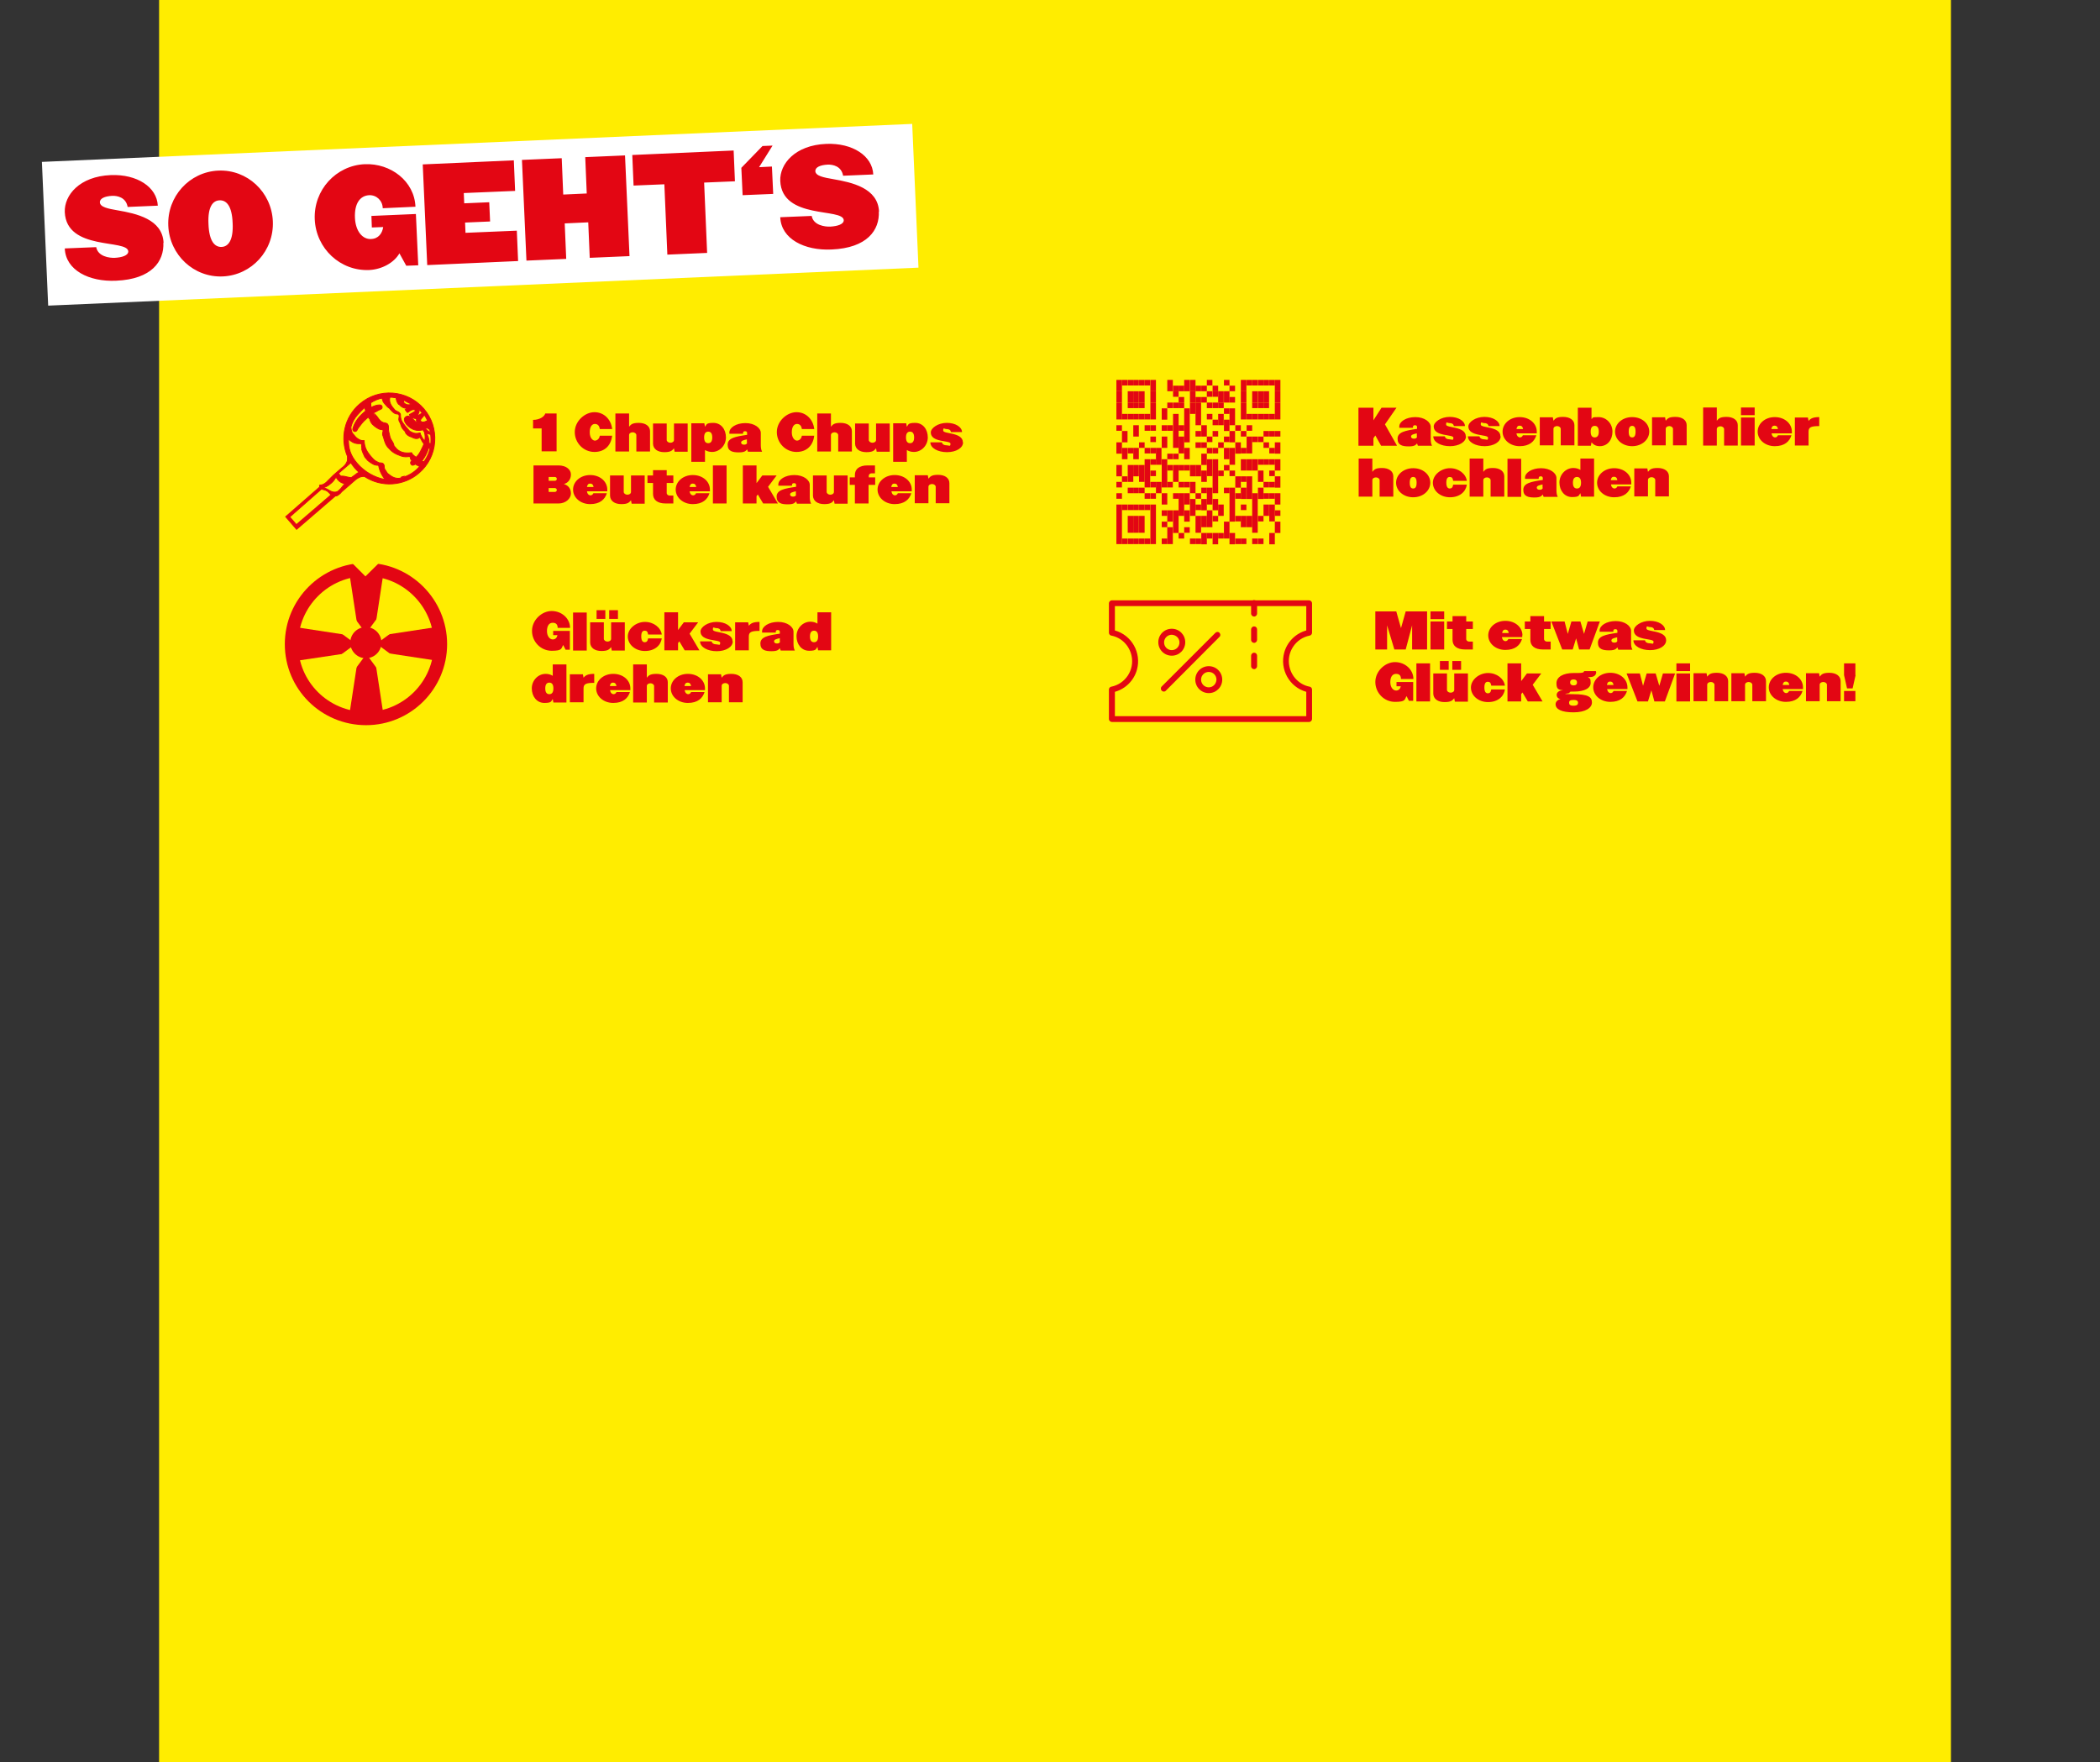 <?xml version="1.0" encoding="UTF-8"?>
<svg id="Ebene_1" xmlns="http://www.w3.org/2000/svg" xmlns:xlink="http://www.w3.org/1999/xlink" version="1.1" viewBox="0 0 982.1 824.2">
  <rect x="0" y="0" width="982.1" height="824.2" fill="#333333" stroke="none"/>
  <!-- Generator: Adobe Illustrator 29.4.0, SVG Export Plug-In . SVG Version: 2.1.0 Build 152)  -->
  <defs>
    <style>
      .st0, .st1, .st2 {
        fill: none;
      }

      .st1 {
        stroke-width: .4px;
      }

      .st1, .st2 {
        stroke: #e30613;
        stroke-miterlimit: 10;
      }

      .st3 {
        fill: #fff;
      }

      .st4 {
        fill: #ffed00;
      }

      .st5 {
        fill: #e30613;
      }

      .st2 {
        stroke-width: 6.2px;
      }

      .st6 {
        clip-path: url(#clippath);
      }
    </style>
    <clipPath id="clippath">
      <rect class="st0" x="131.2" y="179" width="74.9" height="70.6"/>
    </clipPath>
  </defs>
  <rect class="st4" x="74.4" y="-1.2" width="838" height="826.8"/>
  <rect class="st5" x="522.1" y="177.7" width="2.6" height="5.3"/>
  <rect class="st5" x="522.1" y="183" width="2.6" height="5.3"/>
  <rect class="st5" x="522.1" y="188.3" width="2.6" height="7.9"/>
  <rect class="st5" x="522.1" y="198.9" width="2.6" height="2.6"/>
  <rect class="st5" x="522.1" y="206.9" width="2.6" height="5.3"/>
  <rect class="st5" x="522.1" y="217.5" width="2.6" height="5.3"/>
  <rect class="st5" x="522.1" y="225.4" width="2.6" height="2.6"/>
  <rect class="st5" x="522.1" y="230.7" width="2.6" height="2.6"/>
  <rect class="st5" x="522.1" y="236" width="2.6" height="18.5"/>
  <rect class="st5" x="524.7" y="177.7" width="2.6" height="2.6"/>
  <rect class="st5" x="524.7" y="193.6" width="2.6" height="2.6"/>
  <rect class="st5" x="524.7" y="201.6" width="2.6" height="5.3"/>
  <rect class="st5" x="524.7" y="209.5" width="2.6" height="5.3"/>
  <rect class="st5" x="524.7" y="222.8" width="2.6" height="2.6"/>
  <rect class="st5" x="524.7" y="236" width="2.6" height="2.6"/>
  <rect class="st5" x="524.7" y="251.9" width="2.6" height="2.6"/>
  <rect class="st5" x="527.4" y="177.7" width="2.6" height="2.6"/>
  <rect class="st5" x="527.4" y="183" width="2.6" height="5.3"/>
  <rect class="st5" x="527.4" y="188.3" width="2.6" height="2.6"/>
  <rect class="st5" x="527.4" y="193.6" width="2.6" height="2.6"/>
  <rect class="st5" x="527.4" y="209.5" width="2.6" height="2.6"/>
  <rect class="st5" x="527.4" y="217.5" width="2.6" height="7.9"/>
  <rect class="st5" x="527.4" y="228.1" width="2.6" height="2.6"/>
  <rect class="st5" x="527.4" y="236" width="2.6" height="2.6"/>
  <rect class="st5" x="527.4" y="241.3" width="2.6" height="7.9"/>
  <rect class="st5" x="527.4" y="251.9" width="2.6" height="2.6"/>
  <rect class="st5" x="530" y="177.7" width="2.6" height="2.6"/>
  <rect class="st5" x="530" y="183" width="2.6" height="5.3"/>
  <rect class="st5" x="530" y="188.3" width="2.6" height="2.6"/>
  <rect class="st5" x="530" y="193.6" width="2.6" height="2.6"/>
  <rect class="st5" x="530" y="198.9" width="2.6" height="5.3"/>
  <rect class="st5" x="530" y="209.5" width="2.6" height="5.3"/>
  <rect class="st5" x="530" y="217.5" width="2.6" height="5.3"/>
  <rect class="st5" x="530" y="228.1" width="2.6" height="2.6"/>
  <rect class="st5" x="530" y="236" width="2.6" height="2.6"/>
  <rect class="st5" x="530" y="241.3" width="2.6" height="7.9"/>
  <rect class="st5" x="530" y="251.9" width="2.6" height="2.6"/>
  <rect class="st5" x="532.7" y="177.7" width="2.6" height="2.6"/>
  <rect class="st5" x="532.7" y="183" width="2.6" height="5.3"/>
  <rect class="st5" x="532.7" y="188.3" width="2.6" height="2.6"/>
  <rect class="st5" x="532.7" y="193.6" width="2.6" height="2.6"/>
  <rect class="st5" x="532.7" y="206.9" width="2.6" height="2.6"/>
  <rect class="st5" x="532.7" y="217.5" width="2.6" height="7.9"/>
  <rect class="st5" x="532.7" y="228.1" width="2.6" height="2.6"/>
  <rect class="st5" x="532.7" y="236" width="2.6" height="2.6"/>
  <rect class="st5" x="532.7" y="241.3" width="2.6" height="7.9"/>
  <rect class="st5" x="532.7" y="251.9" width="2.6" height="2.6"/>
  <rect class="st5" x="535.3" y="177.7" width="2.6" height="2.6"/>
  <rect class="st5" x="535.3" y="193.6" width="2.6" height="2.6"/>
  <rect class="st5" x="535.3" y="198.9" width="2.6" height="2.6"/>
  <rect class="st5" x="535.3" y="209.5" width="2.6" height="2.6"/>
  <rect class="st5" x="535.3" y="214.8" width="2.6" height="13.2"/>
  <rect class="st5" x="535.3" y="230.7" width="2.6" height="2.6"/>
  <rect class="st5" x="535.3" y="236" width="2.6" height="2.6"/>
  <rect class="st5" x="535.3" y="251.9" width="2.6" height="2.6"/>
  <rect class="st5" x="538" y="177.7" width="2.6" height="5.3"/>
  <rect class="st5" x="538" y="183" width="2.6" height="5.3"/>
  <rect class="st5" x="538" y="188.3" width="2.6" height="7.9"/>
  <rect class="st5" x="538" y="198.9" width="2.6" height="2.6"/>
  <rect class="st5" x="538" y="204.2" width="2.6" height="2.6"/>
  <rect class="st5" x="538" y="209.5" width="2.6" height="2.6"/>
  <rect class="st5" x="538" y="214.8" width="2.6" height="2.6"/>
  <rect class="st5" x="538" y="220.1" width="2.6" height="2.6"/>
  <rect class="st5" x="538" y="225.4" width="2.6" height="2.6"/>
  <rect class="st5" x="538" y="230.7" width="2.6" height="2.6"/>
  <rect class="st5" x="538" y="236" width="2.6" height="18.5"/>
  <rect class="st5" x="540.6" y="209.5" width="2.6" height="7.9"/>
  <rect class="st5" x="540.6" y="225.4" width="2.6" height="5.3"/>
  <rect class="st5" x="543.3" y="191" width="2.6" height="5.3"/>
  <rect class="st5" x="543.3" y="198.9" width="2.6" height="2.6"/>
  <rect class="st5" x="543.3" y="204.2" width="2.6" height="5.3"/>
  <rect class="st5" x="543.3" y="214.8" width="2.6" height="13.2"/>
  <rect class="st5" x="543.3" y="230.7" width="2.6" height="5.3"/>
  <rect class="st5" x="543.3" y="238.7" width="2.6" height="2.6"/>
  <rect class="st5" x="543.3" y="244" width="2.6" height="2.6"/>
  <rect class="st5" x="543.3" y="251.9" width="2.6" height="2.6"/>
  <rect class="st5" x="545.9" y="177.7" width="2.6" height="5.3"/>
  <rect class="st5" x="545.9" y="188.3" width="2.6" height="2.6"/>
  <rect class="st5" x="545.9" y="198.9" width="2.6" height="2.6"/>
  <rect class="st5" x="545.9" y="212.2" width="2.6" height="2.6"/>
  <rect class="st5" x="545.9" y="217.5" width="2.6" height="2.6"/>
  <rect class="st5" x="545.9" y="225.4" width="2.6" height="2.6"/>
  <rect class="st5" x="545.9" y="238.7" width="2.6" height="5.3"/>
  <rect class="st5" x="545.9" y="246.6" width="2.6" height="7.9"/>
  <rect class="st5" x="548.6" y="180.4" width="2.6" height="2.6"/>
  <rect class="st5" x="548.6" y="183" width="2.6" height="2.6"/>
  <rect class="st5" x="548.6" y="188.3" width="2.6" height="2.6"/>
  <rect class="st5" x="548.6" y="193.6" width="2.6" height="15.9"/>
  <rect class="st5" x="548.6" y="212.2" width="2.6" height="2.6"/>
  <rect class="st5" x="548.6" y="217.5" width="2.6" height="7.9"/>
  <rect class="st5" x="548.6" y="230.7" width="2.6" height="2.6"/>
  <rect class="st5" x="548.6" y="238.7" width="2.6" height="10.6"/>
  <rect class="st5" x="551.2" y="180.4" width="2.6" height="2.6"/>
  <rect class="st5" x="551.2" y="185.7" width="2.6" height="2.6"/>
  <rect class="st5" x="551.2" y="188.3" width="2.6" height="2.6"/>
  <rect class="st5" x="551.2" y="198.9" width="2.6" height="2.6"/>
  <rect class="st5" x="551.2" y="204.2" width="2.6" height="7.9"/>
  <rect class="st5" x="551.2" y="217.5" width="2.6" height="2.6"/>
  <rect class="st5" x="551.2" y="225.4" width="2.6" height="2.6"/>
  <rect class="st5" x="551.2" y="230.7" width="2.6" height="10.6"/>
  <rect class="st5" x="551.2" y="249.3" width="2.6" height="2.6"/>
  <rect class="st5" x="553.8" y="177.7" width="2.6" height="5.3"/>
  <rect class="st5" x="553.8" y="191" width="2.6" height="15.9"/>
  <rect class="st5" x="553.8" y="209.5" width="2.6" height="5.3"/>
  <rect class="st5" x="553.8" y="217.5" width="2.6" height="2.6"/>
  <rect class="st5" x="553.8" y="225.4" width="2.6" height="2.6"/>
  <rect class="st5" x="553.8" y="230.7" width="2.6" height="5.3"/>
  <rect class="st5" x="553.8" y="238.7" width="2.6" height="5.3"/>
  <rect class="st5" x="553.8" y="246.6" width="2.6" height="2.6"/>
  <rect class="st5" x="556.5" y="177.7" width="2.6" height="5.3"/>
  <rect class="st5" x="556.5" y="183" width="2.6" height="5.3"/>
  <rect class="st5" x="556.5" y="188.3" width="2.6" height="5.3"/>
  <rect class="st5" x="556.5" y="217.5" width="2.6" height="5.3"/>
  <rect class="st5" x="556.5" y="225.4" width="2.6" height="5.3"/>
  <rect class="st5" x="556.5" y="233.4" width="2.6" height="7.9"/>
  <rect class="st5" x="556.5" y="251.9" width="2.6" height="2.6"/>
  <rect class="st5" x="559.1" y="180.4" width="2.6" height="2.6"/>
  <rect class="st5" x="559.1" y="185.7" width="2.6" height="2.6"/>
  <rect class="st5" x="559.1" y="188.3" width="2.6" height="10.6"/>
  <rect class="st5" x="559.1" y="201.6" width="2.6" height="2.6"/>
  <rect class="st5" x="559.1" y="206.9" width="2.6" height="2.6"/>
  <rect class="st5" x="559.1" y="217.5" width="2.6" height="5.3"/>
  <rect class="st5" x="559.1" y="230.7" width="2.6" height="2.6"/>
  <rect class="st5" x="559.1" y="236" width="2.6" height="2.6"/>
  <rect class="st5" x="559.1" y="241.3" width="2.6" height="7.9"/>
  <rect class="st5" x="559.1" y="251.9" width="2.6" height="2.6"/>
  <rect class="st5" x="561.8" y="180.4" width="2.6" height="2.6"/>
  <rect class="st5" x="561.8" y="185.7" width="2.6" height="2.6"/>
  <rect class="st5" x="561.8" y="198.9" width="2.6" height="5.3"/>
  <rect class="st5" x="561.8" y="206.9" width="2.6" height="2.6"/>
  <rect class="st5" x="561.8" y="212.2" width="2.6" height="5.3"/>
  <rect class="st5" x="561.8" y="220.1" width="2.6" height="5.3"/>
  <rect class="st5" x="561.8" y="228.1" width="2.6" height="2.6"/>
  <rect class="st5" x="561.8" y="233.4" width="2.6" height="5.3"/>
  <rect class="st5" x="561.8" y="241.3" width="2.6" height="5.3"/>
  <rect class="st5" x="561.8" y="249.3" width="2.6" height="5.3"/>
  <rect class="st5" x="564.4" y="177.7" width="2.6" height="2.6"/>
  <rect class="st5" x="564.4" y="183" width="2.6" height="2.6"/>
  <rect class="st5" x="564.4" y="188.3" width="2.6" height="2.6"/>
  <rect class="st5" x="564.4" y="193.6" width="2.6" height="2.6"/>
  <rect class="st5" x="564.4" y="204.2" width="2.6" height="2.6"/>
  <rect class="st5" x="564.4" y="209.5" width="2.6" height="2.6"/>
  <rect class="st5" x="564.4" y="214.8" width="2.6" height="7.9"/>
  <rect class="st5" x="564.4" y="228.1" width="2.6" height="7.9"/>
  <rect class="st5" x="564.4" y="238.7" width="2.6" height="7.9"/>
  <rect class="st5" x="564.4" y="249.3" width="2.6" height="2.6"/>
  <rect class="st5" x="567.1" y="180.4" width="2.6" height="2.6"/>
  <rect class="st5" x="567.1" y="183" width="2.6" height="2.6"/>
  <rect class="st5" x="567.1" y="188.3" width="2.6" height="2.6"/>
  <rect class="st5" x="567.1" y="196.3" width="2.6" height="2.6"/>
  <rect class="st5" x="567.1" y="201.6" width="2.6" height="2.6"/>
  <rect class="st5" x="567.1" y="209.5" width="2.6" height="2.6"/>
  <rect class="st5" x="567.1" y="214.8" width="2.6" height="15.9"/>
  <rect class="st5" x="567.1" y="233.4" width="2.6" height="5.3"/>
  <rect class="st5" x="567.1" y="241.3" width="2.6" height="2.6"/>
  <rect class="st5" x="567.1" y="249.3" width="2.6" height="5.3"/>
  <rect class="st5" x="569.7" y="183" width="2.6" height="5.3"/>
  <rect class="st5" x="569.7" y="188.3" width="2.6" height="2.6"/>
  <rect class="st5" x="569.7" y="193.6" width="2.6" height="5.3"/>
  <rect class="st5" x="569.7" y="206.9" width="2.6" height="2.6"/>
  <rect class="st5" x="569.7" y="220.1" width="2.6" height="2.6"/>
  <rect class="st5" x="569.7" y="236" width="2.6" height="5.3"/>
  <rect class="st5" x="569.7" y="249.3" width="2.6" height="2.6"/>
  <rect class="st5" x="572.4" y="177.7" width="2.6" height="2.6"/>
  <rect class="st5" x="572.4" y="183" width="2.6" height="5.3"/>
  <rect class="st5" x="572.4" y="191" width="2.6" height="2.6"/>
  <rect class="st5" x="572.4" y="196.3" width="2.6" height="5.3"/>
  <rect class="st5" x="572.4" y="204.2" width="2.6" height="2.6"/>
  <rect class="st5" x="572.4" y="209.5" width="2.6" height="5.3"/>
  <rect class="st5" x="572.4" y="217.5" width="2.6" height="2.6"/>
  <rect class="st5" x="572.4" y="228.1" width="2.6" height="2.6"/>
  <rect class="st5" x="572.4" y="244" width="2.6" height="7.9"/>
  <rect class="st5" x="575" y="180.4" width="2.6" height="2.6"/>
  <rect class="st5" x="575" y="185.7" width="2.6" height="2.6"/>
  <rect class="st5" x="575" y="191" width="2.6" height="7.9"/>
  <rect class="st5" x="575" y="201.6" width="2.6" height="5.3"/>
  <rect class="st5" x="575" y="209.5" width="2.6" height="7.9"/>
  <rect class="st5" x="575" y="220.1" width="2.6" height="2.6"/>
  <rect class="st5" x="575" y="228.1" width="2.6" height="15.9"/>
  <rect class="st5" x="575" y="249.3" width="2.6" height="5.3"/>
  <rect class="st5" x="577.7" y="198.9" width="2.6" height="2.6"/>
  <rect class="st5" x="577.7" y="206.9" width="2.6" height="5.3"/>
  <rect class="st5" x="577.7" y="222.8" width="2.6" height="5.3"/>
  <rect class="st5" x="577.7" y="230.7" width="2.6" height="2.6"/>
  <rect class="st5" x="577.7" y="241.3" width="2.6" height="2.6"/>
  <rect class="st5" x="577.7" y="251.9" width="2.6" height="2.6"/>
  <rect class="st5" x="580.3" y="177.7" width="2.6" height="5.3"/>
  <rect class="st5" x="580.3" y="183" width="2.6" height="5.3"/>
  <rect class="st5" x="580.3" y="188.3" width="2.6" height="7.9"/>
  <rect class="st5" x="580.3" y="201.6" width="2.6" height="2.6"/>
  <rect class="st5" x="580.3" y="209.5" width="2.6" height="2.6"/>
  <rect class="st5" x="580.3" y="214.8" width="2.6" height="5.3"/>
  <rect class="st5" x="580.3" y="222.8" width="2.6" height="2.6"/>
  <rect class="st5" x="580.3" y="228.1" width="2.6" height="5.3"/>
  <rect class="st5" x="580.3" y="236" width="2.6" height="2.6"/>
  <rect class="st5" x="580.3" y="241.3" width="2.6" height="5.3"/>
  <rect class="st5" x="580.3" y="251.9" width="2.6" height="2.6"/>
  <rect class="st5" x="583" y="177.7" width="2.6" height="2.6"/>
  <rect class="st5" x="583" y="193.6" width="2.6" height="2.6"/>
  <rect class="st5" x="583" y="198.9" width="2.6" height="2.6"/>
  <rect class="st5" x="583" y="204.2" width="2.6" height="7.9"/>
  <rect class="st5" x="583" y="214.8" width="2.6" height="5.3"/>
  <rect class="st5" x="583" y="222.8" width="2.6" height="10.6"/>
  <rect class="st5" x="583" y="241.3" width="2.6" height="5.3"/>
  <rect class="st5" x="585.6" y="177.7" width="2.6" height="2.6"/>
  <rect class="st5" x="585.6" y="183" width="2.6" height="5.3"/>
  <rect class="st5" x="585.6" y="188.3" width="2.6" height="2.6"/>
  <rect class="st5" x="585.6" y="193.6" width="2.6" height="2.6"/>
  <rect class="st5" x="585.6" y="204.2" width="2.6" height="2.6"/>
  <rect class="st5" x="585.6" y="214.8" width="2.6" height="5.3"/>
  <rect class="st5" x="585.6" y="230.7" width="2.6" height="18.5"/>
  <rect class="st5" x="585.6" y="251.9" width="2.6" height="2.6"/>
  <rect class="st5" x="588.3" y="177.7" width="2.6" height="2.6"/>
  <rect class="st5" x="588.3" y="183" width="2.6" height="5.3"/>
  <rect class="st5" x="588.3" y="188.3" width="2.6" height="2.6"/>
  <rect class="st5" x="588.3" y="193.6" width="2.6" height="2.6"/>
  <rect class="st5" x="588.3" y="204.2" width="2.6" height="2.6"/>
  <rect class="st5" x="588.3" y="214.8" width="2.6" height="2.6"/>
  <rect class="st5" x="588.3" y="220.1" width="2.6" height="5.3"/>
  <rect class="st5" x="588.3" y="228.1" width="2.6" height="5.3"/>
  <rect class="st5" x="588.3" y="241.3" width="2.6" height="2.6"/>
  <rect class="st5" x="588.3" y="251.9" width="2.6" height="2.6"/>
  <rect class="st5" x="590.9" y="177.7" width="2.6" height="2.6"/>
  <rect class="st5" x="590.9" y="183" width="2.6" height="5.3"/>
  <rect class="st5" x="590.9" y="188.3" width="2.6" height="2.6"/>
  <rect class="st5" x="590.9" y="193.6" width="2.6" height="2.6"/>
  <rect class="st5" x="590.9" y="201.6" width="2.6" height="2.6"/>
  <rect class="st5" x="590.9" y="206.9" width="2.6" height="2.6"/>
  <rect class="st5" x="590.9" y="214.8" width="2.6" height="2.6"/>
  <rect class="st5" x="590.9" y="225.4" width="2.6" height="2.6"/>
  <rect class="st5" x="590.9" y="230.7" width="2.6" height="2.6"/>
  <rect class="st5" x="590.9" y="236" width="2.6" height="5.3"/>
  <rect class="st5" x="593.6" y="177.7" width="2.6" height="2.6"/>
  <rect class="st5" x="593.6" y="193.6" width="2.6" height="2.6"/>
  <rect class="st5" x="593.6" y="201.6" width="2.6" height="2.6"/>
  <rect class="st5" x="593.6" y="209.5" width="2.6" height="2.6"/>
  <rect class="st5" x="593.6" y="214.8" width="2.6" height="2.6"/>
  <rect class="st5" x="593.6" y="220.1" width="2.6" height="2.6"/>
  <rect class="st5" x="593.6" y="225.4" width="2.6" height="2.6"/>
  <rect class="st5" x="593.6" y="230.7" width="2.6" height="2.6"/>
  <rect class="st5" x="593.6" y="236" width="2.6" height="7.9"/>
  <rect class="st5" x="593.6" y="249.3" width="2.6" height="5.3"/>
  <rect class="st5" x="596.2" y="177.7" width="2.6" height="5.3"/>
  <rect class="st5" x="596.2" y="183" width="2.6" height="5.3"/>
  <rect class="st5" x="596.2" y="188.3" width="2.6" height="7.9"/>
  <rect class="st5" x="596.2" y="201.6" width="2.6" height="2.6"/>
  <rect class="st5" x="596.2" y="206.9" width="2.6" height="5.3"/>
  <rect class="st5" x="596.2" y="214.8" width="2.6" height="5.3"/>
  <rect class="st5" x="596.2" y="222.8" width="2.6" height="5.3"/>
  <rect class="st5" x="596.2" y="230.7" width="2.6" height="5.3"/>
  <rect class="st5" x="596.2" y="238.7" width="2.6" height="2.6"/>
  <rect class="st5" x="596.2" y="244" width="2.6" height="5.3"/>
  <g>
    <path class="st5" d="M780.5,232.3v-9.5c0-2.4-2.1-3.9-5.3-3.9s-3.7.9-4.5,1.8l-.3-1.6h-6.1v13.1h6.4v-7.7c0-.8.8-1.3,1.7-1.3s1.7.6,1.7,1.3v7.7h6.4ZM756.4,224.6h-3.1c.2-1.2.7-1.6,1.5-1.6s1.4.4,1.6,1.6M762.9,225.8c0-3.8-3.4-6.8-8-6.8s-8,3.1-8,6.8,3.4,6.8,8,6.8,6.9-2.2,7.8-5.1h-6.3c-.3.7-.8,1-1.4,1s-1.4-.5-1.6-1.9h9.5c0-.3,0-.5,0-.8M739.4,225.8c0,2-.8,2.7-1.9,2.7s-1.9-.7-1.9-2.7.8-2.7,1.9-2.7,1.9.7,1.9,2.7M745.5,232.3v-17.8h-6.4v5.3c-1-.6-2.1-.9-3.3-.9-3.6,0-6.5,3.1-6.5,6.8s2.3,6.8,5.9,6.8,3.1-.9,3.9-1.8l.3,1.6h6.1ZM721.5,228.1c0,.5-.4,1-1.4,1s-1.4-.5-1.4-1c0-.8.9-1.1,2.7-1.5v1.5ZM728.5,232.3c-.4-.6-.6-1.7-.6-3v-5.7c0-2.3-2.9-4.6-7.2-4.6s-7.5,2.1-7.5,4.4v.6h6.4v-.4c0-.4.2-.8.9-.8s1,.3,1,.8v.9c-5.5.8-9.1,1.5-9.1,4.6s2.3,3.6,5.3,3.6,3.3-.9,3.8-1.4l.4,1.1h6.5ZM711.4,214.6h-6.4v17.8h6.4v-17.8ZM703.5,232.3v-9.5c0-2.4-2.1-3.9-5.3-3.9s-3.7.9-4.5,1.8v-6.2h-6.4v17.8h6.4v-7.7c0-.8.8-1.3,1.7-1.3s1.7.6,1.7,1.3v7.7h6.4ZM686,226.7h-6.4c-.2,1.3-.7,1.8-1.6,1.8s-1.6-.7-1.6-2.7.6-2.7,1.6-2.7,1.4.5,1.6,1.8h6.4c-.5-3.3-3.8-5.9-7.9-5.9s-8,3.1-8,6.8,3.4,6.8,8,6.8,7.4-2.6,7.9-5.9M662.5,225.8c0,2-.6,2.7-1.6,2.7s-1.6-.7-1.6-2.7.6-2.7,1.6-2.7,1.6.7,1.6,2.7M668.9,225.8c0-3.8-3.4-6.8-8-6.8s-8,3.1-8,6.8,3.4,6.8,8,6.8,8-3.1,8-6.8M651.6,232.3v-9.5c0-2.4-2.1-3.9-5.3-3.9s-3.7.9-4.5,1.8v-6.2h-6.4v17.8h6.4v-7.7c0-.8.8-1.3,1.7-1.3s1.7.6,1.7,1.3v7.7h6.4Z"/>
    <path class="st5" d="M850.8,199.4v-4.3c-3,0-4.1.7-5,1.8l-.3-1.6h-6.1v13.1h6.4v-6.5c0-2.1,1.2-2.6,5.1-2.6M831.5,200.7h-3.1c.2-1.2.7-1.6,1.5-1.6s1.4.4,1.6,1.6M838,201.9c0-3.8-3.4-6.8-8-6.8s-8,3.1-8,6.8,3.4,6.8,8,6.8,6.9-2.2,7.8-5.1h-6.3c-.3.7-.8,1-1.4,1s-1.4-.5-1.6-1.9h9.5c0-.3,0-.5,0-.8M820.6,195.3h-6.4v13.1h6.4v-13.1ZM820.6,190.6h-6.4v3.6h6.4v-3.6ZM812.7,208.4v-9.5c0-2.4-2.1-3.9-5.3-3.9s-3.7.9-4.5,1.8v-6.2h-6.4v17.8h6.4v-7.7c0-.8.8-1.3,1.7-1.3s1.7.6,1.7,1.3v7.7h6.4ZM788.8,208.4v-9.5c0-2.4-2.1-3.9-5.3-3.9s-3.7.9-4.5,1.8l-.3-1.6h-6.1v13.1h6.4v-7.7c0-.8.8-1.3,1.7-1.3s1.7.6,1.7,1.3v7.7h6.4ZM764.9,201.9c0,2-.6,2.7-1.6,2.7s-1.6-.7-1.6-2.7.6-2.7,1.6-2.7,1.6.7,1.6,2.7M771.3,201.9c0-3.8-3.4-6.8-8-6.8s-8,3.1-8,6.8,3.4,6.8,8,6.8,8-3.1,8-6.8M747.7,201.9c0,2-.8,2.7-1.9,2.7s-1.9-.7-1.9-2.7.8-2.7,1.9-2.7,1.9.7,1.9,2.7M754.1,201.9c0-3.8-2.9-6.8-6.5-6.8s-2.3.3-3.3.9v-5.3h-6.4v17.8h6.1l.3-1.6c.8.9,1.8,1.8,3.9,1.8,3.6,0,5.9-3,5.9-6.8M736.3,208.4v-9.5c0-2.4-2.1-3.9-5.3-3.9s-3.7.9-4.5,1.8l-.3-1.6h-6.1v13.1h6.4v-7.7c0-.8.8-1.3,1.7-1.3s1.7.6,1.7,1.3v7.7h6.4ZM712.3,200.7h-3.1c.2-1.2.7-1.6,1.5-1.6s1.4.4,1.6,1.6M718.7,201.9c0-3.8-3.4-6.8-8-6.8s-8,3.1-8,6.8,3.4,6.8,8,6.8,6.9-2.2,7.8-5.1h-6.3c-.3.7-.8,1-1.4,1s-1.4-.5-1.6-1.9h9.5c0-.3,0-.5,0-.8M701.7,204.1c0-4.8-9.2-3.8-9.2-5.5s.5-.7,1.6-.7,1.9.4,2,1.4h5.2c0-2.3-3-4.3-7.1-4.3s-7.5,2.4-7.5,4.5c0,4.8,9.2,3.6,9.2,5.2s-.6.8-1.8.8-2-.5-2.2-1.4h-5.4c0,2.7,3.5,4.6,7.8,4.6s7.5-2,7.5-4.6M685.5,204.1c0-4.8-9.2-3.8-9.2-5.5s.5-.7,1.6-.7,1.9.4,2,1.4h5.2c0-2.3-3-4.3-7.1-4.3s-7.5,2.4-7.5,4.5c0,4.8,9.2,3.6,9.2,5.2s-.6.8-1.8.8-2-.5-2.2-1.4h-5.4c0,2.7,3.5,4.6,7.8,4.6s7.5-2,7.5-4.6M662.7,204.2c0,.5-.4,1-1.4,1s-1.4-.5-1.4-1c0-.8.9-1.1,2.7-1.5v1.5ZM669.7,208.4c-.4-.6-.6-1.7-.6-3v-5.7c0-2.3-2.9-4.6-7.2-4.6s-7.5,2.1-7.5,4.4v.6h6.4v-.4c0-.4.2-.8.9-.8s1,.3,1,.8v.9c-5.5.8-9.1,1.5-9.1,4.6s2.3,3.6,5.3,3.6,3.3-.9,3.8-1.4l.4,1.1h6.5ZM653.3,208.4l-5.6-9.9,5.4-7.8h-7l-3.8,5.9v-5.9h-7v17.8h7v-3.5l.9-1.3,2.7,4.8h7.3Z"/>
    <path class="st5" d="M521.4,335h89.5v-11.4c-7.9-2.2-12.5-10.5-10.3-18.4,1.4-5,5.3-8.9,10.3-10.3v-11.4h-89.5v11.4c7.9,2.2,12.5,10.5,10.3,18.4-1.4,5-5.3,8.9-10.3,10.3v11.4ZM612.2,337.7h-92.2c-.7,0-1.4-.6-1.4-1.4v-13.8c0-.6.5-1.2,1.1-1.3,6.6-1.3,10.9-7.8,9.5-14.4-1-4.8-4.7-8.6-9.5-9.5-.6-.1-1.1-.7-1.1-1.3v-13.8c0-.7.6-1.4,1.4-1.4h92.2c.7,0,1.4.6,1.4,1.4v13.8c0,.6-.5,1.2-1.1,1.3-6.6,1.3-10.9,7.8-9.5,14.4,1,4.8,4.7,8.6,9.5,9.5.6.1,1.1.7,1.1,1.3v13.8c0,.7-.6,1.4-1.4,1.4"/>
    <path class="st5" d="M586.5,288.4c-.7,0-1.4-.6-1.4-1.4v-4.9c0-.7.6-1.4,1.4-1.4s1.4.6,1.4,1.4v4.9c0,.7-.6,1.4-1.4,1.4"/>
    <path class="st5" d="M586.5,300.7c-.7,0-1.4-.6-1.4-1.4v-4.9c0-.7.6-1.4,1.4-1.4s1.4.6,1.4,1.4v4.9c0,.7-.6,1.4-1.4,1.4"/>
    <path class="st5" d="M586.5,313c-.7,0-1.4-.6-1.4-1.4v-4.9c0-.7.6-1.4,1.4-1.4s1.4.6,1.4,1.4v4.9c0,.7-.6,1.4-1.4,1.4"/>
    <path class="st5" d="M544.3,323.5c-.7,0-1.4-.6-1.4-1.4,0-.4.1-.7.4-1l25.1-25.1c.5-.5,1.4-.6,1.9,0,.5.5.6,1.4,0,1.9h0s-25.1,25.2-25.1,25.2c-.3.3-.6.4-1,.4"/>
    <path class="st5" d="M565.3,314.3c-2,0-3.6,1.6-3.6,3.6s1.6,3.6,3.6,3.6,3.5-1.6,3.6-3.6c0-2-1.6-3.6-3.6-3.6M565.3,324.2c-3.5,0-6.3-2.8-6.3-6.3s2.8-6.3,6.3-6.3,6.3,2.8,6.3,6.3c0,3.5-2.8,6.3-6.3,6.3"/>
    <path class="st5" d="M548,296.9c-2,0-3.6,1.6-3.6,3.6s1.6,3.6,3.6,3.6,3.6-1.6,3.6-3.6c0-2-1.6-3.5-3.6-3.6M548,306.7c-3.5,0-6.3-2.8-6.3-6.3s2.8-6.3,6.3-6.3,6.3,2.8,6.3,6.3c0,3.5-2.8,6.3-6.3,6.3"/>
    <path class="st5" d="M867.7,323.2h-5.3v4.8h5.3v-4.8ZM867.7,315.8v-5.5h-5.3v5.5l1.4,6.2h2.6l1.4-6.2ZM860.8,328.1v-9.5c0-2.4-2.1-3.9-5.3-3.9s-3.7.9-4.5,1.8l-.3-1.6h-6.1v13.1h6.4v-7.7c0-.8.8-1.3,1.7-1.3s1.7.6,1.7,1.3v7.7h6.4ZM836.8,320.4h-3.1c.2-1.2.7-1.6,1.5-1.6s1.4.4,1.6,1.6M843.2,321.5c0-3.8-3.4-6.8-8-6.8s-8,3.1-8,6.8,3.4,6.8,8,6.8,6.9-2.2,7.8-5.1h-6.3c-.3.7-.8,1-1.4,1s-1.4-.5-1.6-1.9h9.5c0-.3,0-.5,0-.8M825.9,328.1v-9.5c0-2.4-2.1-3.9-5.3-3.9s-3.7.9-4.5,1.8l-.3-1.6h-6.1v13.1h6.4v-7.7c0-.8.8-1.3,1.7-1.3s1.7.6,1.7,1.3v7.7h6.4ZM808.2,328.1v-9.5c0-2.4-2.1-3.9-5.3-3.9s-3.7.9-4.5,1.8l-.3-1.6h-6.1v13.1h6.4v-7.7c0-.8.8-1.3,1.7-1.3s1.7.6,1.7,1.3v7.7h6.4ZM790.4,315h-6.4v13.1h6.4v-13.1ZM790.4,310.3h-6.4v3.6h6.4v-3.6ZM783.3,315h-5.6l-1.7,5.8-1.7-5.8h-4.2l-1.7,5.8-1.5-5.8h-6.2l5.1,13.1h4.9l1.6-5.2,1.4,5.2h4.9l4.8-13.1ZM754.6,320.4h-3.1c.2-1.2.7-1.6,1.5-1.6s1.4.4,1.6,1.6M761.1,321.5c0-3.8-3.4-6.8-8-6.8s-8,3.1-8,6.8,3.4,6.8,8,6.8,6.9-2.2,7.8-5.1h-6.3c-.3.7-.8,1-1.4,1s-1.4-.5-1.6-1.9h9.5c0-.3,0-.5,0-.8M738,328.7c0,.8-.4,1.4-2.1,1.4s-2.1-.6-2.1-1.4.4-1.3,2.1-1.3,2.1.6,2.1,1.3M737.5,319.2c0,1-.6,1.4-1.6,1.4s-1.6-.5-1.6-1.4.6-1.4,1.6-1.4,1.6.5,1.6,1.4M746.5,314.9c0-.2,0-.7-.2-1h-5.5c0,.6-.5.9-2.9.9s-1.3,0-2,0c-4.8,0-8,1.8-8,4.8s1.2,3,3.1,3.3c-1.9,0-3,1-3,2.1s.7,1.8,1.8,2c-1.4.3-2.3,1.3-2.3,2.4,0,2.4,2.8,3.8,8.4,3.8s8.6-2.1,8.6-4.6-1.6-3.9-8.8-3.9-1.7-.3-1.7-.6.2-.6.8-.6h1.1c5.6,0,8-1.8,8-4.1s-.4-1.9-1.3-2.7c.4,0,.8,0,1.1,0,1.6,0,2.7-.9,2.7-1.9M721.4,328.1l-4.6-7.8,4-5.3h-6.7l-2.7,3.6v-8.3h-6.4v17.8h6.4v-3.4l.6-.8,2.5,4.2h6.8ZM703.8,322.5h-6.4c-.2,1.3-.7,1.8-1.6,1.8s-1.6-.7-1.6-2.7.6-2.7,1.6-2.7,1.4.5,1.6,1.8h6.4c-.5-3.3-3.8-5.9-7.9-5.9s-8,3.1-8,6.8,3.4,6.8,8,6.8,7.4-2.6,7.9-5.9M686.5,328.1v-13.1h-6.4v7.7c0,.8-.8,1.3-1.7,1.3s-1.7-.6-1.7-1.3v-7.7h-6.4v9.5c.1,2.4,2.1,3.9,5.3,3.9s3.7-.9,4.5-1.8l.3,1.6h6.1ZM677.5,309.2h-4.1v4.1h4.1v-4.1ZM683.3,309.2h-4.1v4.1h4.1v-4.1ZM668.8,310.3h-6.4v17.8h6.4v-17.8ZM660.9,328.1v-9.1h-7.8v2h2c-.2,1.1-.9,2-2.2,2s-2.7-1.4-2.7-3.9,1-3.9,2.7-3.9,2.3,1,2.3,2.4h5.8c0-4.5-4-7.9-8.6-7.9s-9.2,4.2-9.2,9.3,4.1,9.3,9.2,9.3,4.4-1.1,5.4-2.7l1.1,2.2h2Z"/>
    <path class="st5" d="M779.2,299.5c0-4.8-9.2-3.8-9.2-5.5s.5-.7,1.6-.7,1.9.4,2,1.4h5.1c0-2.3-3-4.3-7.1-4.3s-7.5,2.4-7.5,4.5c0,4.8,9.2,3.6,9.2,5.2s-.6.8-1.8.8-2-.5-2.2-1.4h-5.4c0,2.7,3.5,4.6,7.8,4.6s7.5-2,7.5-4.6M756.4,299.6c0,.5-.4,1-1.4,1s-1.4-.5-1.4-1c0-.8.9-1.1,2.7-1.5v1.5ZM763.4,303.8c-.4-.6-.6-1.7-.6-3v-5.7c0-2.3-2.9-4.6-7.2-4.6s-7.5,2.1-7.5,4.4v.6h6.4v-.4c0-.4.2-.8.9-.8s1,.3,1,.8v.9c-5.5.8-9.1,1.5-9.1,4.6s2.3,3.6,5.3,3.6,3.3-.9,3.8-1.4l.4,1.1h6.5ZM748.1,290.7h-5.6l-1.7,5.8-1.7-5.8h-4.2l-1.7,5.8-1.5-5.8h-6.2l5.1,13.1h4.9l1.6-5.2,1.4,5.2h4.9l4.8-13.1ZM725.2,303.8v-3.7h-1.8c-.7,0-1.3-.6-1.3-1.1v-4.8h3.1v-3.5h-3.1v-2.5h-6.4v2.5h-2.6v3.5h2.6v5.1c0,2.7,1.9,4.5,5.9,4.5h3.6ZM705.6,296.1h-3.1c.2-1.2.7-1.6,1.5-1.6s1.4.4,1.6,1.6M712,297.2c0-3.8-3.4-6.8-8-6.8s-8,3.1-8,6.8,3.4,6.8,8,6.8,6.9-2.2,7.8-5.1h-6.4c-.3.7-.8,1-1.4,1s-1.4-.5-1.6-1.9h9.5c0-.3,0-.5,0-.8M688.8,303.8v-3.7h-1.8c-.7,0-1.3-.6-1.3-1.1v-4.8h3.1v-3.5h-3.1v-2.5h-6.4v2.5h-2.6v3.5h2.6v5.1c0,2.7,1.9,4.5,5.9,4.5h3.6ZM675.4,290.7h-6.4v13.1h6.4v-13.1ZM675.4,286h-6.4v3.6h6.4v-3.6ZM667.4,303.8v-17.8h-10l-2.2,7.8-2.2-7.8h-9.8v17.8h5.5v-11.3l3.4,11.3h5.3l3-11.3v11.3h7Z"/>
    <path class="st5" d="M444,235.5v-9.5c0-2.4-2.1-3.9-5.3-3.9s-3.7.9-4.5,1.8l-.3-1.6h-6.1v13.1h6.4v-7.7c0-.8.8-1.3,1.7-1.3s1.7.6,1.7,1.3v7.7h6.4ZM419.9,227.8h-3.1c.2-1.2.7-1.6,1.5-1.6s1.4.4,1.6,1.6M426.4,229c0-3.8-3.4-6.8-8-6.8s-8,3.1-8,6.8,3.4,6.8,8,6.8,6.9-2.2,7.8-5.1h-6.3c-.3.7-.8,1-1.4,1s-1.4-.5-1.6-1.9h9.5c0-.3,0-.5,0-.8M409.3,226.8v-3.5h-3v-.8c0-.6.6-1.1,1.3-1.1h1.6v-3.7h-3.5c-4,0-5.9,1.8-5.9,4.5v1.1h-2.4v3.5h2.4v8.7h6.4v-8.7h3ZM396.4,235.5v-13.1h-6.4v7.7c0,.8-.8,1.3-1.7,1.3s-1.7-.6-1.7-1.3v-7.7h-6.4v9.5c.1,2.4,2.1,3.9,5.3,3.9s3.7-.9,4.5-1.8l.3,1.6h6.1ZM372.3,231.3c0,.5-.4,1-1.4,1s-1.4-.5-1.4-1c0-.8.9-1.1,2.7-1.5v1.5ZM379.3,235.5c-.4-.6-.6-1.7-.6-3v-5.7c0-2.3-2.9-4.6-7.2-4.6s-7.5,2.1-7.5,4.4v.6h6.4v-.4c0-.4.2-.8.9-.8s1,.3,1,.8v.9c-5.5.8-9.1,1.5-9.1,4.6s2.3,3.6,5.3,3.6,3.3-.9,3.8-1.4l.4,1.1h6.5ZM363.8,235.5l-4.6-7.8,4-5.3h-6.7l-2.7,3.6v-8.3h-6.4v17.8h6.4v-3.4l.6-.8,2.5,4.2h6.8ZM339.8,217.7h-6.4v17.8h6.4v-17.8ZM325.6,227.8h-3.1c.2-1.2.7-1.6,1.5-1.6s1.4.4,1.6,1.6M332,229c0-3.8-3.4-6.8-8-6.8s-8,3.1-8,6.8,3.4,6.8,8,6.8,6.9-2.2,7.8-5.1h-6.3c-.3.7-.8,1-1.4,1s-1.4-.5-1.6-1.9h9.5c0-.3,0-.5,0-.8M314.9,235.5v-3.7h-1.8c-.7,0-1.3-.6-1.3-1.1v-4.8h3.1v-3.5h-3.1v-2.5h-6.4v2.5h-2.6v3.5h2.6v5.1c0,2.7,1.9,4.5,5.9,4.5h3.6ZM301.5,235.5v-13.1h-6.4v7.7c0,.8-.8,1.3-1.7,1.3s-1.7-.6-1.7-1.3v-7.7h-6.4v9.5c.1,2.4,2.1,3.9,5.3,3.9s3.7-.9,4.5-1.8l.3,1.6h6.1ZM277.6,227.8h-3.1c.2-1.2.7-1.6,1.5-1.6s1.4.4,1.6,1.6M284,229c0-3.8-3.4-6.8-8-6.8s-8,3.1-8,6.8,3.4,6.8,8,6.8,6.9-2.2,7.8-5.1h-6.3c-.3.7-.8,1-1.4,1s-1.4-.5-1.6-1.9h9.5c0-.3,0-.5,0-.8M260.4,229.2c0,.5-.4.9-.9.9h-2.9v-1.8h2.9c.5,0,.9.4.9.9M260.4,224c0,.5-.4.9-.9.9h-2.9v-1.8h2.9c.5,0,.9.4.9.9M267,230.8c0-2.9-2-4-3.3-4.4,2-.5,3.3-2.2,3.3-4.5s-2.3-4.2-5.8-4.2h-11.7v17.8h11.7c3.4,0,5.8-2.3,5.8-4.7"/>
    <path class="st5" d="M450.3,206.9c0-4.8-9.2-3.8-9.2-5.5s.5-.7,1.6-.7,1.9.4,2,1.4h5.2c0-2.3-3-4.3-7.1-4.3s-7.5,2.4-7.5,4.5c0,4.8,9.2,3.6,9.2,5.2s-.6.8-1.8.8-2-.5-2.2-1.4h-5.4c0,2.7,3.5,4.6,7.8,4.6s7.5-2,7.5-4.6M427.5,204.6c0,2-.8,2.7-1.9,2.7s-1.9-.7-1.9-2.7.8-2.7,1.9-2.7,1.9.7,1.9,2.7M433.9,204.6c0-3.8-2.3-6.8-5.9-6.8s-3.1.9-3.9,1.8l-.3-1.6h-6.1v18h6.4v-5.5c1,.6,2.1.9,3.3.9,3.6,0,6.5-3.1,6.5-6.8M416.1,211.2v-13.1h-6.4v7.7c0,.8-.8,1.3-1.7,1.3s-1.7-.6-1.7-1.3v-7.7h-6.4v9.5c.1,2.4,2.1,3.9,5.3,3.9s3.7-.9,4.5-1.8l.3,1.6h6.1ZM398.4,211.2v-9.5c0-2.4-2.1-3.9-5.3-3.9s-3.7.9-4.5,1.8v-6.2h-6.4v17.8h6.4v-7.7c0-.8.8-1.3,1.7-1.3s1.7.6,1.7,1.3v7.7h6.4ZM380.8,203.8h-5.8c-.2,1.6-1.4,2.3-2.3,2.3s-2.4-1.1-2.4-3.9,1.2-3.9,2.4-3.9,2.1.7,2.3,2.4h5.8c-.5-4.5-3.8-7.9-8.3-7.9s-9.2,4.2-9.2,9.3,4.1,9.3,9.2,9.3,7.9-3.4,8.3-7.8M349.4,207c0,.5-.4,1-1.4,1s-1.4-.5-1.4-1c0-.8.9-1.1,2.7-1.5v1.5ZM356.4,211.2c-.4-.6-.6-1.7-.6-3v-5.7c0-2.3-2.9-4.6-7.2-4.6s-7.5,2.1-7.5,4.4v.6h6.4v-.4c0-.4.2-.8.9-.8s1,.3,1,.8v.9c-5.5.8-9.1,1.5-9.1,4.6s2.3,3.6,5.3,3.6,3.3-.9,3.8-1.4l.4,1.1h6.5ZM333.1,204.6c0,2-.8,2.7-1.9,2.7s-1.9-.7-1.9-2.7.8-2.7,1.9-2.7,1.9.7,1.9,2.7M339.5,204.6c0-3.8-2.3-6.8-5.9-6.8s-3.1.9-3.9,1.8l-.3-1.6h-6.1v18h6.4v-5.5c1,.6,2.1.9,3.3.9,3.6,0,6.5-3.1,6.5-6.8M321.6,211.2v-13.1h-6.4v7.7c0,.8-.8,1.3-1.7,1.3s-1.7-.6-1.7-1.3v-7.7h-6.4v9.5c.1,2.4,2.1,3.9,5.3,3.9s3.7-.9,4.5-1.8l.3,1.6h6.1ZM304,211.2v-9.5c0-2.4-2.1-3.9-5.3-3.9s-3.7.9-4.5,1.8v-6.2h-6.4v17.8h6.4v-7.7c0-.8.8-1.3,1.7-1.3s1.7.6,1.7,1.3v7.7h6.4ZM286.3,203.8h-5.8c-.2,1.6-1.4,2.3-2.3,2.3s-2.4-1.1-2.4-3.9,1.2-3.9,2.4-3.9,2.1.7,2.3,2.4h5.8c-.5-4.5-3.8-7.9-8.3-7.9s-9.2,4.2-9.2,9.3,4.1,9.3,9.2,9.3,7.9-3.4,8.3-7.8M260.3,211.2v-17.8h-5.3c-.4,1.5-2.7,3-5.7,3v4h4v10.7h7Z"/>
  </g>
  <g class="st6">
    <path class="st5" d="M198.2,191.2c-7.7-8.9-21.1-9.9-30-2.2-7.1,6.1-9.3,15.9-5.7,24.5,0,.3,0,.7,0,1.1,0,.4,0,.8-.1,1.1-.6,1.5-1.3,2.3-2.7,3.3l-3.9,3.4-3.2,3.2c-.9.8-1.8,1.3-3,1.3h-.1s0,0,0,0c-.1.2-.1.6,0,.9l-15.9,13.9,5.1,5.9,18.1-15.6c.5,0,.9-.1,1.3-.4.5-.3,1.3-1,1.6-1.5l6.8-5.9c1.2-.8,2.3-1.5,4-1.3,7.9,5.2,18.4,4.5,25.5-1.7,4.3-3.7,6.9-8.9,7.3-14.5.4-5.7-1.4-11.2-5.1-15.5M187.6,223.6c-2.7.5-4.2-.4-6.4-2.2l-1.3-2c-.2-.4-.2-.8-.2-1.1,0-.4,0-.9-.5-1.4-.3-.3-.9-.4-1.4-.4-.3,0-.7,0-.8-.2-1.3-.5-2.1-1.1-3.1-2.3-2.3-2.6-3.4-4.5-3.6-7.7v-.2s-.2,0-.2,0c-1.5.1-2.7-.7-3.7-1.6l-1.6-1.9c-.3-.5-.6-1.6-.7-2.8.6-2.3,1.6-4.1,3.1-5.8,1.2-1.3,2.3-2.5,3.4-3.4,0,.1,0,.3.1.4,0,.3.1.5.2.8,0,.2,0,.3,0,.5-.2.2-.5.4-.7.6-2.9,2.5-4.5,5-5.2,7.7-.1.6.3,1.1.7,1.2.4.1,1,0,1.3-.6.1-.3.3-.6.5-.9l.2-.3c1.2-1.6,1.9-2.6,3.5-4l1-.9c.1.2.3.4.5.7l.3.3v.2c.3,1.1.9,2.1,1.9,2.8l.2.2c1.2.9,2.4,1.8,3.9,1.7.2.4.2.8,0,1.2,0,.4-.2.9,0,1.4.2.4.3.9.5,1.5.4,1.4.9,3,1.8,4,2.1,2.4,3.3,3.1,6.3,4.2,1.5.5,2.7.4,4.1.2h0c.2.8.3,1.4.9,2h0s-.2.2-.2.2c-.5.4-.5,1-.2,1.4.2.4.7.7,1.3.4.3-.1.6-.3.8-.4.3.3.7.5,1.2.7.2.1.5.3.8.4-.1.1-.3.3-.4.4-2.3,2.5-5.1,4.1-8.2,4.9,0,0,.1,0,.2-.1l.7-.5-.8.2ZM169.2,209.1c0,.4,0,.8,0,1.2.3,1.1.7,1.9,1.1,2.8.1.2.2.5.4.8l1.3,1.5h0c.2.2.4.3.5.4.8.6,1.4,1,2.4,1.5.4.2.8.2,1.2.3.4,0,.7,0,1,.2,0,.2.4,3.2,3,6.5-4.9-.9-9.7-3.6-13.1-7.6-3-3.5-4.2-6.9-4-11.4,1.6,1.7,3.3,2.4,5.6,2.2,0,0,.1,0,.2,0,.4.4.4.9.3,1.5M179.1,187.7c.2.3.3.5.5.8l1.5,1.7c.3.3.6.5.9.7l.2.2c.5.6.9,1,1.4,1.5.3.3.6.5.9.7.3.2.6.2.8.3h.2c.4,0,.8.1,1,.4.3.4.2.8.1,1.3,0,.4-.2.9,0,1.4,0,.2.1.3.2.5.2.3.3.6.4.8.1.3.2.6.3.8.2.7.5,1.4,1.2,2.2.2.3.5.5.7.7,0,.1.1.3.2.4,0,.3.2.5.4.8.7.8,1.3,1.1,2.1,1.4.2,0,.3.1.5.2,1.2.6,2.6,1.1,3.8,0,.2.3.3.6.5.9.4.8.8,1.5,1.4,2.3-.2.4-.4.9-.7,1.5l-.3.6c-.8,1.7-1.4,2.9-2.7,4.1-.6-.4-1.2-.9-1.8-1.5,0-.2-.1-.4-.3-.6h0c0-.1-.3,0-.3,0h0c0,0-.1,0-.1,0-2.9.3-4.8-.2-6.5-1.7l-1.3-1.5h0c-.2-1.1-.6-1.8-1.1-2.5-.4-.6-.7-1.2-.9-2.1,0-.3-.2-.6-.2-.9-.2-.6-.3-1.2-.4-1.9,0,0,0,0,0,0,0-.3,0-.6,0-.8,0-.7,0-1.4-.4-2-.4-.4-.9-.5-1.4-.6-.3,0-.6-.1-.8-.2-1-.4-1.7-1.2-2.3-2.1-.2-.3-.4-.5-.6-.8l-.8-.9,1,2.2c-.8-.9-1.4-1.8-1.8-2.7l.7-.6s0,0,.1,0h.2c1-.6,1.7-1,2.5-1.3.6-.2.7-.8.6-1.2,0-.4-.5-.8-1.1-.8-1.3,0-2.6.4-4.1,1.2,0-.7-.1-1.4-.1-2.2,1.7-1.1,3.4-1.8,5.3-2.2,0,.5.3,1,.6,1.5M180.3,186.2c0-.1,0-.2,0-.3.5,0,1.1,0,1.7,0l-1.8.4ZM195.9,191.4c.6.6,1.2,1.3,1.7,2,0,0-.1,0-.2-.1h-.1c0-.1-.1,0-.1,0-.7.6-1.3.9-2.1,1.1.6-.8,1.2-1.9.8-2.9M201.3,207.7c-.2-.2-.3-.3-.6-.4,0-1.7-.4-3.4-1.4-4.8.7.3,1.4.6,2.1.7.2,1.7.2,3.3,0,4.8,0-.1,0-.2-.2-.3M200.6,201.9c-.3-.2-.6-.4-.9-.7l-.7-.8c.2-.1.3-.1.5-.3,0,0,.2,0,.3.1,0,0,.2,0,.2.1.2.2.5.4,1,.6,0,.2,0,.4.1.7,0,.3.1.6.2.9-.2-.2-.5-.4-.7-.5M200.5,198.7c0,.3.2.6.3.9-.2-.3-.3-.6-.3-.9M199.7,197.4s0-.2,0-.2c0-.1,0-.2,0-.3h0c0-.1-.1,0-.1,0-1.4.7-2.3.7-2.8.1-.4-.4,0-.9.6-1.6.4-.4.8-.9,1-1.4.8,1.1,1.4,2.4,2,3.7-.2,0-.3,0-.4-.2M188.9,187.2c.5.3,1.2.7,2.4,1.3l1.1.5c0,0-.2,0-.2.1-1.2.5-2.4.2-3.2-.6-.4-.4-.3-.9-.1-1.3M186.7,189.2c1.1,1.3,2.4,1.9,4.1,1.8-.5.2-.8.3-1.2.6h-.2c0,.1,1.1,1.3,1.1,1.3h.2c1.2-.9,2.5-1.8,3.6-1,0,0,0,.2-.1.2-.1.2-.2.4-.4.5l-2.3,1.3v.2c.8,1.1,1.9,1.7,3.4,1.7-.3.5-.2,1.2.1,1.6.5.5,1.1.8,1.7,1-1,.2-2.1-.8-3.1-1.9-1.3-1.3-2.6-2.6-4-1.4-1,.9-.3,2.4.5,3.4,2.2,2.5,5,3.4,7.8,2.5,0,0,0,.1,0,.1,0,.2.1.3.3.6,0,0,0,0,.1.1h0s0,0,0,0c0,0,0,0,.1.1,0,0,0,0,0,0,.5,1.6.6,3,.2,4.4,0,0-.1-.2-.2-.2-.7-.9-1.2-1.7-1.6-2.6-.1-.3-.2-.6-.3-.8v-.2c0,0-.2,0-.2,0-1.9.5-2.9.2-4.7-.8l-2.1-2.4c-.2-.3-.4-.6-.6-.8-.2-.3-.4-.5-.5-.7-.6-.8-.9-1.6-1.1-2.9,0-.1,0-.3,0-.5,0,0,0-.1,0-.2,0-.3,0-.6-.3-.9-.3-.4-.6-.6-.9-.7-.1,0-.3-.1-.4-.2-.3-.1-.6-.3-.9-.5-.1,0-.2-.2-.3-.3-1.5-1.7-2.7-3.4-2.2-5.6v-.2c.7,0,1.4,0,2.1.2.3,0,.6,0,.8.1.2,1.1.4,2,1.2,3M197.5,215.3c0,0,.1-.1.2-.2,1.3-1.8,2.2-3.7,2.7-5.5.1,0,.2,0,.4.1h.2c0,0,0-.1,0-.1,0,0,0,0,0,0h0c0-.1,0-.2.1-.3h0c0-.2.1-.3.2-.4-.4,2.5-1.4,4.8-3,7.1-.4-.1-.8-.3-1.2-.4l.3-.3ZM158.6,221.8c-.1-.1-.2-.2-.2-.4,0,0,0,0,0-.1l5.6-4.8h0c0-.1,0-.2,0-.2.6.9,1.2,1.8,1.9,2.6.6.7,1.3,1.4,2,2-.4.2-.8.4-1.2.7l-.2.2c-.8.6-1.5,1.1-2.2,1.6-.7,0-1.3-.2-1.9-.3-.8-.2-1.5-.4-2.4-.4s-.4,0-.6,0c-.3-.3-.6-.5-.9-.9M151.3,228.1l.2-.2c1.3-.1,2.5-1.2,3.6-2.1.9-.8,1.4-1.6,1.9-2.4,0,0,0-.2.1-.2.1.2.3.3.4.5.2.2.3.4.5.7,1,1.1,2.1,1.7,3.3,1.8-.4.4-.7.9-1.1,1.3-.5.7-1,1.3-1.8,2-.5.5-1.2.7-1.9.7h0c0-.1-.1,0-.1,0-.8,0-1.8-.4-2.7-1-.6-.4-1.1-.6-1.6-.8-.3-.1-.6-.2-.9-.4M154,230.6c.3.3.5.6.9.8,0,0,0,0,0,0l-16.3,14-3.1-3.6,14.9-13.1c.3.2.7.3,1.1.4.5.1,1,.3,1.5.6.4.3.6.5.9.8"/>
    <path class="st1" d="M198.2,191.2c-7.7-8.9-21.1-9.9-30-2.2-7.1,6.1-9.3,15.9-5.7,24.5,0,.3,0,.7,0,1.1,0,.4,0,.8-.1,1.1-.6,1.5-1.3,2.3-2.7,3.3l-3.9,3.4-3.2,3.2c-.9.8-1.8,1.3-3,1.3h-.1s0,0,0,0c-.1.2-.1.6,0,.9l-15.9,13.9,5.1,5.9,18.1-15.6c.5,0,.9-.1,1.3-.4.5-.3,1.3-1,1.6-1.5l6.8-5.9c1.2-.8,2.3-1.5,4-1.3,7.9,5.2,18.4,4.5,25.5-1.7,4.3-3.7,6.9-8.9,7.3-14.5.4-5.7-1.4-11.2-5.1-15.5ZM187.6,223.6c-2.7.5-4.2-.4-6.4-2.2l-1.3-2c-.2-.4-.2-.8-.2-1.1,0-.4,0-.9-.5-1.4-.3-.3-.9-.4-1.4-.4-.3,0-.7,0-.8-.2-1.3-.5-2.1-1.1-3.1-2.3-2.3-2.6-3.4-4.5-3.6-7.7v-.2s-.2,0-.2,0c-1.5.1-2.7-.7-3.7-1.6l-1.6-1.9c-.3-.5-.6-1.6-.7-2.8.6-2.3,1.6-4.1,3.1-5.8,1.2-1.3,2.3-2.5,3.4-3.4,0,.1,0,.3.1.4,0,.3.1.5.2.8,0,.2,0,.3,0,.5-.2.2-.5.4-.7.6-2.9,2.5-4.5,5-5.2,7.7-.1.6.3,1.1.7,1.2.4.1,1,0,1.3-.6.1-.3.3-.6.5-.9l.2-.3c1.2-1.6,1.9-2.6,3.5-4l1-.9c.1.2.3.4.5.7l.3.3v.2c.3,1.1.9,2.1,1.9,2.8l.2.2c1.2.9,2.4,1.8,3.9,1.7.2.4.2.8,0,1.2,0,.4-.2.9,0,1.4.2.4.3.9.5,1.5.4,1.4.9,3,1.8,4,2.1,2.4,3.3,3.1,6.3,4.2,1.5.5,2.7.4,4.1.2h0c.2.8.3,1.4.9,2h0s-.2.2-.2.2c-.5.4-.5,1-.2,1.4.2.4.7.7,1.3.4.3-.1.6-.3.8-.4.3.3.7.5,1.2.7.2.1.5.3.8.4-.1.1-.3.3-.4.4-2.3,2.5-5.1,4.1-8.2,4.9,0,0,.1,0,.2-.1l.7-.5-.8.2ZM169.2,209.1c0,.4,0,.8,0,1.2.3,1.1.7,1.9,1.1,2.8.1.2.2.5.4.8l1.3,1.5h0c.2.2.4.3.5.4.8.6,1.4,1,2.4,1.5.4.2.8.2,1.2.3.4,0,.7,0,1,.2,0,.2.4,3.2,3,6.5-4.9-.9-9.7-3.6-13.1-7.6-3-3.5-4.2-6.9-4-11.4,1.6,1.7,3.3,2.4,5.6,2.2,0,0,.1,0,.2,0,.4.4.4.9.3,1.5ZM179.1,187.7c.2.3.3.5.5.8l1.5,1.7c.3.3.6.5.9.7l.2.2c.5.6.9,1,1.4,1.5.3.3.6.5.9.7.3.2.6.2.8.3h.2c.4,0,.8.1,1,.4.3.4.2.8.1,1.3,0,.4-.2.9,0,1.4,0,.2.1.3.2.5.2.3.3.6.4.8.1.3.2.6.3.8.2.7.5,1.4,1.2,2.2.2.3.5.5.7.7,0,.1.1.3.2.4,0,.3.2.5.4.8.7.8,1.3,1.1,2.1,1.4.2,0,.3.1.5.2,1.2.6,2.6,1.1,3.8,0,.2.3.3.6.5.9.4.8.8,1.5,1.4,2.3-.2.4-.4.9-.7,1.5l-.3.6c-.8,1.7-1.4,2.9-2.7,4.1-.6-.4-1.2-.9-1.8-1.5,0-.2-.1-.4-.3-.6h0c0-.1-.3,0-.3,0h0c0,0-.1,0-.1,0-2.9.3-4.8-.2-6.5-1.7l-1.3-1.5h0c-.2-1.1-.6-1.8-1.1-2.5-.4-.6-.7-1.2-.9-2.1,0-.3-.2-.6-.2-.9-.2-.6-.3-1.2-.4-1.9,0,0,0,0,0,0,0-.3,0-.6,0-.8,0-.7,0-1.4-.4-2-.4-.4-.9-.5-1.4-.6-.3,0-.6-.1-.8-.2-1-.4-1.7-1.2-2.3-2.1-.2-.3-.4-.5-.6-.8l-.8-.9,1,2.2c-.8-.9-1.4-1.8-1.8-2.7l.7-.6s0,0,.1,0h.2c1-.6,1.7-1,2.5-1.3.6-.2.7-.8.6-1.2,0-.4-.5-.8-1.1-.8-1.3,0-2.6.4-4.1,1.2,0-.7-.1-1.4-.1-2.2,1.7-1.1,3.4-1.8,5.3-2.2,0,.5.3,1,.6,1.5ZM180.3,186.2c0-.1,0-.2,0-.3.5,0,1.1,0,1.7,0l-1.8.4ZM195.9,191.4c.6.6,1.2,1.3,1.7,2,0,0-.1,0-.2-.1h-.1c0-.1-.1,0-.1,0-.7.6-1.3.9-2.1,1.1.6-.8,1.2-1.9.8-2.9ZM201.3,207.7c-.2-.2-.3-.3-.6-.4,0-1.7-.4-3.4-1.4-4.8.7.3,1.4.6,2.1.7.2,1.7.2,3.3,0,4.8,0-.1,0-.2-.2-.3ZM200.6,201.9c-.3-.2-.6-.4-.9-.7l-.7-.8c.2-.1.3-.1.5-.3,0,0,.2,0,.3.1,0,0,.2,0,.2.1.2.2.5.4,1,.6,0,.2,0,.4.1.7,0,.3.1.6.2.9-.2-.2-.5-.4-.7-.5ZM200.5,198.7c0,.3.2.6.3.9-.2-.3-.3-.6-.3-.9ZM199.7,197.4s0-.2,0-.2c0-.1,0-.2,0-.3h0c0-.1-.1,0-.1,0-1.4.7-2.3.7-2.8.1-.4-.4,0-.9.6-1.6.4-.4.8-.9,1-1.4.8,1.1,1.4,2.4,2,3.7-.2,0-.3,0-.4-.2ZM188.9,187.2c.5.3,1.2.7,2.4,1.3l1.1.5c0,0-.2,0-.2.1-1.2.5-2.4.2-3.2-.6-.4-.4-.3-.9-.1-1.3ZM186.7,189.2c1.1,1.3,2.4,1.9,4.1,1.8-.5.2-.8.3-1.2.6h-.2c0,.1,1.1,1.3,1.1,1.3h.2c1.2-.9,2.5-1.8,3.6-1,0,0,0,.2-.1.2-.1.2-.2.4-.4.5l-2.3,1.3v.2c.8,1.1,1.9,1.7,3.4,1.7-.3.5-.2,1.2.1,1.6.5.5,1.1.8,1.7,1-1,.2-2.1-.8-3.1-1.9-1.3-1.3-2.6-2.6-4-1.4-1,.9-.3,2.4.5,3.4,2.2,2.5,5,3.4,7.8,2.5,0,0,0,.1,0,.1,0,.2.1.3.3.6,0,0,0,0,.1.1h0s0,0,0,0c0,0,0,0,.1.1,0,0,0,0,0,0,.5,1.6.6,3,.2,4.4,0,0-.1-.2-.2-.2-.7-.9-1.2-1.7-1.6-2.6-.1-.3-.2-.6-.3-.8v-.2c0,0-.2,0-.2,0-1.9.5-2.9.2-4.7-.8l-2.1-2.4c-.2-.3-.4-.6-.6-.8-.2-.3-.4-.5-.5-.7-.6-.8-.9-1.6-1.1-2.9,0-.1,0-.3,0-.5,0,0,0-.1,0-.2,0-.3,0-.6-.3-.9-.3-.4-.6-.6-.9-.7-.1,0-.3-.1-.4-.2-.3-.1-.6-.3-.9-.5-.1,0-.2-.2-.3-.3-1.5-1.7-2.7-3.4-2.2-5.6v-.2c.7,0,1.4,0,2.1.2.3,0,.6,0,.8.1.2,1.1.4,2,1.2,3ZM197.5,215.3c0,0,.1-.1.2-.2,1.3-1.8,2.2-3.7,2.7-5.5.1,0,.2,0,.4.1h.2c0,0,0-.1,0-.1,0,0,0,0,0,0h0c0-.1,0-.2.1-.3h0c0-.2.1-.3.2-.4-.4,2.5-1.4,4.8-3,7.1-.4-.1-.8-.3-1.2-.4l.3-.3ZM158.6,221.8c-.1-.1-.2-.2-.2-.4,0,0,0,0,0-.1l5.6-4.8h0c0-.1,0-.2,0-.2.6.9,1.2,1.8,1.9,2.6.6.7,1.3,1.4,2,2-.4.2-.8.4-1.2.7l-.2.2c-.8.6-1.5,1.1-2.2,1.6-.7,0-1.3-.2-1.9-.3-.8-.2-1.5-.4-2.4-.4s-.4,0-.6,0c-.3-.3-.6-.5-.9-.9ZM151.3,228.1l.2-.2c1.3-.1,2.5-1.2,3.6-2.1.9-.8,1.4-1.6,1.9-2.4,0,0,0-.2.1-.2.1.2.3.3.4.5.2.2.3.4.5.7,1,1.1,2.1,1.7,3.3,1.8-.4.4-.7.9-1.1,1.3-.5.7-1,1.3-1.8,2-.5.5-1.2.7-1.9.7h0c0-.1-.1,0-.1,0-.8,0-1.8-.4-2.7-1-.6-.4-1.1-.6-1.6-.8-.3-.1-.6-.2-.9-.4ZM154,230.6c.3.3.5.6.9.8,0,0,0,0,0,0l-16.3,14-3.1-3.6,14.9-13.1c.3.2.7.3,1.1.4.5.1,1,.3,1.5.6.4.3.6.5.9.8Z"/>
  </g>
  <rect class="st3" x="20.9" y="66.8" width="407.4" height="67.3" transform="translate(-4.2 9.9) rotate(-2.5)"/>
  <path class="st5" d="M411.1,99c-.5-11.1-12.8-13.7-21.4-15.2-4.6-.8-8.3-1.5-8.4-3.8,0-1.8,2.3-2.8,5.7-3,2.5-.1,6.5.7,7.3,5.2l14.1-.6c-.4-8.7-9.7-14.8-22-14.3-14.6.6-21.8,9.4-21.5,17.3.8,18.3,29.4,12.5,29.7,18.4,0,1.9-2.9,2.8-6.3,3-2.5.1-7.9-.6-8.7-5l-14.7.6c.4,10.2,11.4,15.7,24,15.1,16.7-.7,22.5-9.1,22.1-17.8M361.3,68.1l-4.7.2-9.9,10.2.6,12.8,14.3-.6-.6-12.8-6,.3,6.3-10.1ZM343.7,84.7l-.6-14.3-47.4,2.1.6,14.3,14.4-.6,1.4,32.9,18.6-.8-1.4-32.9,14.4-.6ZM294.4,119.8l-2.1-47.1-18.6.8.7,17-11,.5-.7-17-18.6.8,2.1,47.1,18.6-.8-.7-16.6,11-.5.7,16.6,18.6-.8ZM242.3,122.1l-.6-14.2-24,1-.2-4.8,11.7-.5-.4-9-11.7.5-.2-4.8,24-1-.6-14.3-42.6,1.9,2.1,47.1,42.6-1.9ZM195.6,124.1l-1.1-24-20.8.9.2,5.4,5.3-.2c-.4,2.9-2.2,5.5-5.7,5.6-3.8.2-7.2-3.4-7.5-9.9-.3-6.6,2.3-10.4,6.7-10.6,3.4-.1,6.2,2.5,6.3,6.1l15.3-.7c-.5-12-11.6-20.4-23.7-19.9-13.5.6-24,12.1-23.4,25.8.6,13.7,12,24.3,25.5,23.7,5.9-.3,11.6-3.4,14.1-7.8l3.2,5.8,5.4-.2ZM108.8,104.3c.4,8.2-2.1,11.1-5.2,11.2-3.1.1-5.8-2.5-6.1-10.7-.4-8.2,2.1-11,5.2-11.1,3.1-.1,5.8,2.4,6.1,10.7M127.6,103.5c-.6-13.7-12-24.3-25.5-23.7-13.5.6-24,12.1-23.4,25.8.6,13.7,12,24.3,25.5,23.7s24-12.1,23.4-25.8M76.5,113.6c-.5-11.1-12.8-13.7-21.4-15.2-4.6-.8-8.3-1.5-8.4-3.8,0-1.8,2.3-2.8,5.7-3,2.5-.1,6.5.7,7.3,5.2l14.1-.6c-.4-8.7-9.7-14.8-22-14.3-14.6.6-21.8,9.4-21.5,17.3.8,18.3,29.4,12.5,29.7,18.4,0,1.9-2.9,2.8-6.3,3-2.5.1-7.9-.6-8.7-5l-14.7.6c.4,10.2,11.4,15.7,24,15.1,16.7-.7,22.5-9.1,22.1-17.8"/>
  <polygon class="st5" points="163.5 268.9 168.4 301 174.3 301 179.2 268.9 163.5 268.9"/>
  <polygon class="st5" points="204.1 293.3 171.9 298.2 171.9 304.1 204.1 309 204.1 293.3"/>
  <polygon class="st5" points="179.2 333.5 174.3 301.4 168.4 301.4 163.5 333.5 179.2 333.5"/>
  <polygon class="st5" points="138.6 309.1 170.7 304.3 170.7 298.3 138.6 293.4 138.6 309.1"/>
  <polygon class="st4" points="188.5 272.8 169.2 298.9 173.4 303.1 199.6 283.8 188.5 272.8"/>
  <polygon class="st4" points="199.9 318.7 173.8 299.4 169.6 303.6 188.9 329.8 199.9 318.7"/>
  <polygon class="st4" points="153.9 329.5 173.2 303.4 169 299.2 142.8 318.5 153.9 329.5"/>
  <polygon class="st4" points="142.5 283.6 168.6 302.9 172.9 298.7 153.6 272.5 142.5 283.6"/>
  <g>
    <path class="st5" d="M171.1,307.9c4,0,7.3-3.3,7.3-7.3s-3.3-7.3-7.3-7.3-7.3,3.3-7.3,7.3,3.3,7.3,7.3,7.3"/>
    <path class="st2" d="M171.2,336.1c19.2,0,34.8-15.6,34.8-34.8s-15.6-34.9-34.8-34.9-34.9,15.6-34.9,34.9,15.6,34.8,34.9,34.8Z"/>
  </g>
  <polygon class="st4" points="170.9 269.6 178.6 262 163.3 262 170.9 269.6"/>
  <g>
    <path class="st5" d="M347.3,328.6v-9.5c0-2.4-2.1-3.9-5.3-3.9s-3.7.9-4.5,1.8l-.3-1.6h-6.1v13.1h6.4v-7.7c0-.8.8-1.3,1.7-1.3s1.7.6,1.7,1.3v7.7h6.4ZM323.2,320.9h-3.1c.2-1.2.7-1.6,1.5-1.6s1.4.4,1.6,1.6M329.7,322c0-3.8-3.4-6.8-8-6.8s-8,3.1-8,6.8,3.4,6.8,8,6.8,6.9-2.2,7.8-5.1h-6.3c-.3.7-.8,1-1.4,1s-1.4-.5-1.6-1.9h9.5c0-.3,0-.5,0-.8M312.3,328.6v-9.5c0-2.4-2.1-3.9-5.3-3.9s-3.7.9-4.5,1.8v-6.2h-6.4v17.8h6.4v-7.7c0-.8.8-1.3,1.7-1.3s1.7.6,1.7,1.3v7.7h6.4ZM288.3,320.9h-3.1c.2-1.2.7-1.6,1.5-1.6s1.4.4,1.6,1.6M294.8,322c0-3.8-3.4-6.8-8-6.8s-8,3.1-8,6.8,3.4,6.8,8,6.8,6.9-2.2,7.8-5.1h-6.3c-.3.7-.8,1-1.4,1s-1.4-.5-1.6-1.9h9.5c0-.3,0-.5,0-.8M277.9,319.5v-4.3c-3,0-4.1.7-5,1.8l-.3-1.6h-6.1v13.1h6.4v-6.5c0-2.1,1.2-2.6,5.1-2.6M258.8,322c0,2-.8,2.7-1.9,2.7s-1.9-.7-1.9-2.7.8-2.7,1.9-2.7,1.9.7,1.9,2.7M264.9,328.6v-17.8h-6.4v5.3c-1-.6-2.1-.9-3.3-.9-3.6,0-6.5,3.1-6.5,6.8s2.3,6.8,5.9,6.8,3.1-.9,3.9-1.8l.3,1.6h6.1Z"/>
    <path class="st5" d="M382.6,297.7c0,2-.8,2.7-1.9,2.7s-1.9-.7-1.9-2.7.8-2.7,1.9-2.7,1.9.7,1.9,2.7M388.7,304.2v-17.8h-6.4v5.3c-1-.6-2.1-.9-3.3-.9-3.6,0-6.5,3.1-6.5,6.8s2.3,6.8,5.9,6.8,3.1-.9,3.9-1.8l.3,1.6h6.1ZM364.8,300c0,.5-.4,1-1.4,1s-1.4-.5-1.4-1c0-.8.9-1.1,2.7-1.5v1.5ZM371.7,304.2c-.4-.6-.6-1.7-.6-3v-5.7c0-2.3-2.9-4.6-7.2-4.6s-7.5,2.1-7.5,4.4v.6h6.4v-.4c0-.4.2-.8.9-.8s1,.3,1,.8v.9c-5.5.8-9.1,1.5-9.1,4.6s2.3,3.6,5.3,3.6,3.3-.9,3.8-1.4l.4,1.1h6.5ZM355.2,295.2v-4.3c-3,0-4.1.7-5,1.8l-.3-1.6h-6.1v13.1h6.4v-6.5c0-2.1,1.2-2.6,5.1-2.6M342.6,300c0-4.8-9.2-3.8-9.2-5.5s.5-.7,1.6-.7,1.9.4,2,1.4h5.2c0-2.3-3-4.3-7.1-4.3s-7.5,2.4-7.5,4.5c0,4.8,9.2,3.6,9.2,5.2s-.6.8-1.8.8-2-.5-2.2-1.4h-5.4c0,2.7,3.5,4.6,7.8,4.6s7.5-2,7.5-4.6M327.1,304.2l-4.6-7.8,4-5.3h-6.7l-2.7,3.6v-8.3h-6.4v17.8h6.4v-3.4l.6-.8,2.5,4.2h6.8ZM309.5,298.6h-6.4c-.2,1.3-.7,1.8-1.6,1.8s-1.6-.7-1.6-2.7.6-2.7,1.6-2.7,1.4.5,1.6,1.8h6.4c-.5-3.3-3.8-5.9-7.9-5.9s-8,3.1-8,6.8,3.4,6.8,8,6.8,7.4-2.6,7.9-5.9M292.2,304.2v-13.1h-6.4v7.7c0,.8-.8,1.3-1.7,1.3s-1.7-.6-1.7-1.3v-7.7h-6.4v9.5c.1,2.4,2.1,3.9,5.3,3.9s3.7-.9,4.5-1.8l.3,1.6h6.1ZM283.1,285.4h-4.1v4.1h4.1v-4.1ZM289,285.4h-4.1v4.1h4.1v-4.1ZM274.4,286.5h-6.4v17.8h6.4v-17.8ZM266.5,304.2v-9.1h-7.8v2h2c-.2,1.1-.9,2-2.2,2s-2.7-1.4-2.7-3.9,1-3.9,2.7-3.9,2.3,1,2.3,2.4h5.8c0-4.5-4-7.9-8.6-7.9s-9.2,4.2-9.2,9.3,4.1,9.3,9.2,9.3,4.4-1.1,5.4-2.7l1.1,2.2h2Z"/>
  </g>
</svg>